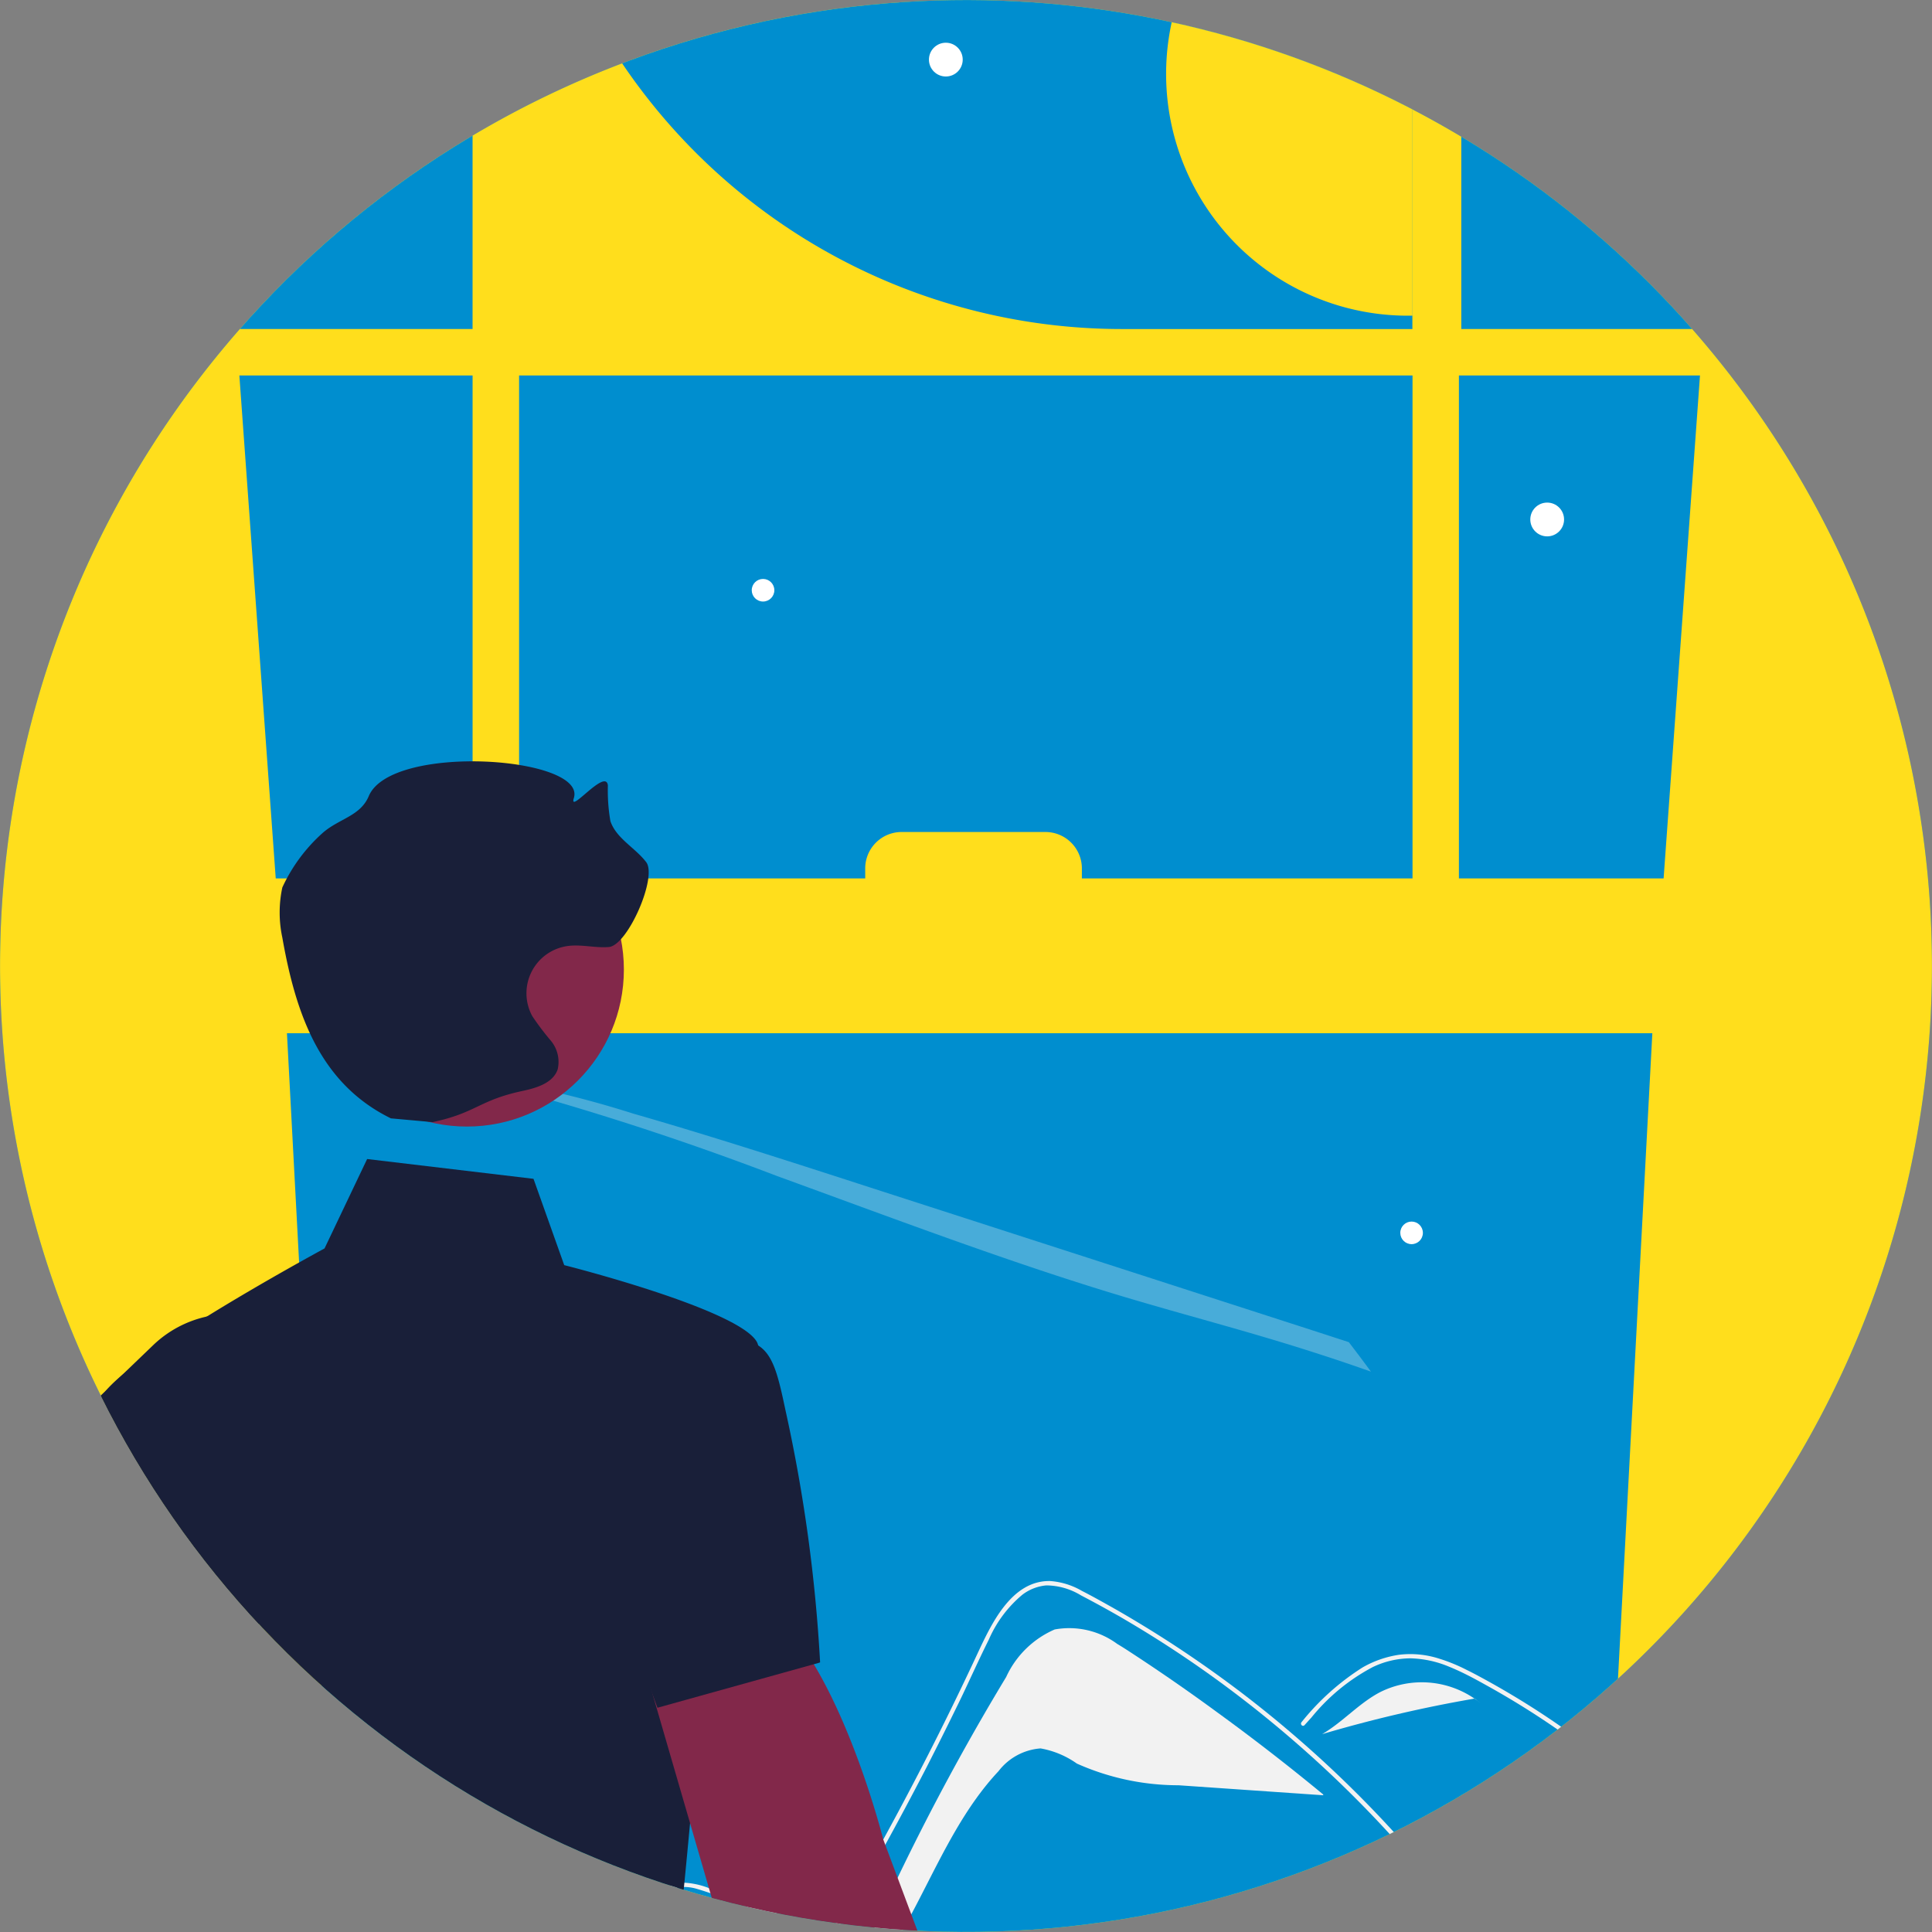 <svg xmlns="http://www.w3.org/2000/svg" xmlns:xlink="http://www.w3.org/1999/xlink" width="89.125" height="89.124" viewBox="0 0 89.125 89.124">
  <rect x="0" y="0" width="89.125" height="89.124" fill="#808080" stroke="none"/>
  <defs>
    <clipPath id="clip-path">
      <path id="Tracé_2513" data-name="Tracé 2513" d="M88.98,40.989A44.56,44.56,0,1,1,40.99.148,44.559,44.559,0,0,1,88.98,40.989" transform="translate(307 1574)" fill="#e50045"/>
    </clipPath>
  </defs>
  <g id="Groupe_1736" data-name="Groupe 1736" transform="translate(-307.001 -1574.002)">
    <path id="Tracé_2366" data-name="Tracé 2366" d="M88.98,40.989A44.56,44.56,0,1,1,40.99.148,44.559,44.559,0,0,1,88.98,40.989" transform="translate(307 1574)" fill="#008fcf"/>
    <path id="Tracé_2367" data-name="Tracé 2367" d="M88.98,40.989A44.56,44.56,0,1,1,40.99.148,44.559,44.559,0,0,1,88.98,40.989" transform="translate(307 1574)" fill="#ffde1c"/>
    <g id="Groupe_de_masques_8" data-name="Groupe de masques 8" clip-path="url(#clip-path)">
      <g id="undraw_starry_window_re_0v82" transform="translate(277.662 1563.816)">
        <path id="Tracé_2482" data-name="Tracé 2482" d="M530.367,224.787a1.68,1.68,0,0,1,1.681-1.681h6.631a1.681,1.681,0,0,1,1.683,1.681v.46h15.253v-23.2H514.4v23.2h15.968Z" transform="translate(-461.115 -174.539)" fill="#008ecf"/>
        <path id="Tracé_2483" data-name="Tracé 2483" d="M366.444,101.14H355.323v23.2h9.443Z" transform="translate(-258.683 -73.632)" fill="#008ecf"/>
        <path id="Tracé_2484" data-name="Tracé 2484" d="M555.9,100.908v25.365H542.5a27.818,27.818,0,0,1-27.706-25.36Z" transform="translate(-461.406 -100.908)" fill="#008ecf"/>
        <path id="Tracé_2486" data-name="Tracé 2486" d="M538.014,313.6l-1.8,33.818-.014.245-.579,10.9a9.591,9.591,0,0,1-9.584,9.242H487a9.546,9.546,0,0,1-4.58-1.164l-.071-.038c-.231-.128-.454-.267-.672-.411l-.163-.111a9.577,9.577,0,0,1-4.1-7.517L475.027,313.6Z" transform="translate(-432.451 -255.751)" fill="#008ecf"/>
        <path id="Tracé_2487" data-name="Tracé 2487" d="M461.884,109.584l1.208,16.688h10.914V100.908h-4.2a8.068,8.068,0,0,0-7.923,8.676Z" transform="translate(-422.867 -100.908)" fill="#008ecf"/>
        <path id="Tracé_2488" data-name="Tracé 2488" d="M150.151,124.34h9.081v-23.2H148.473Z" transform="translate(-108.092 -73.632)" fill="#008ecf"/>
        <path id="Tracé_2489" data-name="Tracé 2489" d="M635.848,109.908h.065v22.3h-.065a11.151,11.151,0,1,1,0-22.3Z" transform="translate(-541.415 -107.46)" fill="#ffde1c"/>
        <path id="Tracé_2491" data-name="Tracé 2491" d="M503.6,320.51a47.493,47.493,0,0,1,8.193,1.829c3.456.992,7.205,2.2,10.906,3.4l19.436,6.277q1.336.431,2.679.869c.343.448.684.9,1.019,1.359-.787-.278-1.577-.547-2.365-.8-3.367-1.094-6.288-1.816-9.555-2.811-5.028-1.53-10.333-3.54-15.478-5.412A134.416,134.416,0,0,0,503.6,320.51Z" transform="translate(-453.252 -260.784)" fill="#f0f0f0" opacity="0.3" style="isolation: isolate"/>
        <circle id="Ellipse_212" data-name="Ellipse 212" cx="0.779" cy="0.779" r="0.779" transform="translate(72.192 12.157)" fill="#fff"/>
        <circle id="Ellipse_213" data-name="Ellipse 213" cx="0.779" cy="0.779" r="0.779" transform="translate(99.933 33.371)" fill="#fff"/>
        <circle id="Ellipse_214" data-name="Ellipse 214" cx="0.521" cy="0.521" r="0.521" transform="translate(76.257 105.703)" fill="#fff"/>
        <circle id="Ellipse_215" data-name="Ellipse 215" cx="0.521" cy="0.521" r="0.521" transform="translate(93.936 66.538)" fill="#fff"/>
        <circle id="Ellipse_216" data-name="Ellipse 216" cx="0.521" cy="0.521" r="0.521" transform="translate(64.018 36.893)" fill="#fff"/>
        <circle id="Ellipse_217" data-name="Ellipse 217" cx="0.521" cy="0.521" r="0.521" transform="translate(56.403 79.593)" fill="#fff"/>
        <path id="Tracé_2492" data-name="Tracé 2492" d="M581.911,415.5c-.182-.119-.371-.24-.564-.354a3.731,3.731,0,0,0-2.885-.666,4.375,4.375,0,0,0-2.237,2.192,109.561,109.561,0,0,0-7.769,15.506c3.45-2.877,4.341-7.886,7.416-11.161a2.694,2.694,0,0,1,1.94-1.05,4.131,4.131,0,0,1,1.675.7,11.487,11.487,0,0,0,4.69,1l6.674.461,0-.035q-2.364-1.953-4.841-3.755Q584,416.861,581.911,415.5Z" transform="translate(-500.47 -329.125)" fill="#f2f2f2"/>
        <path id="Tracé_2493" data-name="Tracé 2493" d="M573.619,422a53.025,53.025,0,0,0-7.863-8.385c-.234-.2-.471-.4-.71-.6q-.767-.632-1.553-1.238-1.665-1.273-3.416-2.41-1.052-.681-2.135-1.314c-.182-.106-.365-.212-.549-.315-.46-.258-.919-.517-1.39-.756a3.387,3.387,0,0,0-1.474-.457c-1.787-.027-2.714,2-3.351,3.359q-.3.645-.606,1.284-1.159,2.427-2.41,4.809-.771,1.473-1.575,2.926-1.142,2.06-2.347,4.08-1.444,2.423-2.978,4.789c-1.76,2.712-3.508,5.2-5.385,7.686h.283q3.137-4.223,5.959-8.654,2.448-3.843,4.656-7.83,1.049-1.9,2.043-3.824.767-1.5,1.5-3.005c.141-.288.277-.577.413-.868.321-.683.634-1.368.971-2.04a5.585,5.585,0,0,1,1.556-2.083,2.13,2.13,0,0,1,1.1-.427,3.109,3.109,0,0,1,1.6.46q.959.5,1.9,1.044a51.69,51.69,0,0,1,5.488,3.685q1.412,1.085,2.744,2.257a52.653,52.653,0,0,1,8.233,9.138c.073.1.245.005.171-.1Q574.071,422.6,573.619,422Z" transform="translate(-476.752 -323.405)" fill="#f2f2f2"/>
        <path id="Tracé_2494" data-name="Tracé 2494" d="M659.958,422.934a37.7,37.7,0,0,0-3.16-2.111c-.544-.326-1.093-.636-1.654-.936-.169-.09-.34-.177-.511-.261a7.892,7.892,0,0,0-1.218-.495,4.344,4.344,0,0,0-1.839-.182,4.777,4.777,0,0,0-1.7.587,11.448,11.448,0,0,0-2.812,2.521.1.1,0,0,0,0,.139.087.087,0,0,0,.136,0c.106-.114.207-.231.313-.345a9.127,9.127,0,0,1,2.842-2.336,4.079,4.079,0,0,1,1.727-.4,4.91,4.91,0,0,1,1.792.389c.269.109.533.231.794.362.3.15.59.31.878.47q.82.453,1.616.944,1.587.979,3.071,2.111c.405.307.8.62,1.194.946l.014-.245Q660.715,423.493,659.958,422.934Z" transform="translate(-557.681 -332.429)" fill="#f2f2f2"/>
        <path id="Tracé_2495" data-name="Tracé 2495" d="M504.055,464.723q1.738-2.178,3.506-4.335c.283-.348.568-.7.857-1.044a7.33,7.33,0,0,1,.756-.808,2.722,2.722,0,0,1,.922-.571,2.076,2.076,0,0,1,1.18-.016,13.706,13.706,0,0,1,1.306.452l1.325.484,2.663.974a.08.08,0,0,0,.1-.024.107.107,0,0,0-.046-.166l-.669-.247-2.682-.979c-.446-.163-.889-.329-1.335-.49a3.635,3.635,0,0,0-1.289-.283,2.8,2.8,0,0,0-1.893,1c-.275.286-.525.593-.775.9-.3.362-.6.726-.892,1.091q-1.787,2.187-3.549,4.4t-3.5,4.436q-.575.738-1.145,1.477l.163.112q.767-1,1.545-1.985Q502.313,466.9,504.055,464.723Z" transform="translate(-449.822 -360.637)" fill="#f2f2f2"/>
        <path id="Tracé_2496" data-name="Tracé 2496" d="M653.313,424.139c-.988.508-1.738,1.388-2.7,1.95a61.778,61.778,0,0,1,7.029-1.64A4.3,4.3,0,0,0,653.313,424.139Z" transform="translate(-560.284 -335.905)" fill="#f2f2f2"/>
        <path id="Tracé_2497" data-name="Tracé 2497" d="M676.459,426.458c.094.066.186.135.274.209l-.261-.212Z" transform="translate(-579.099 -337.914)" fill="#f2f2f2"/>
        <path id="Tracé_2498" data-name="Tracé 2498" d="M511.885,462.873a2.218,2.218,0,0,0-.938.783l-9.76,11.88a41.537,41.537,0,0,0,11.064-12.648Z" transform="translate(-451.497 -364.427)" fill="#f2f2f2"/>
        <path id="Tracé_2499" data-name="Tracé 2499" d="M418.348,497l0,.019c.008.049.017.093.026.142v0q.606,3.348,1.332,6.585l91.389-.2q.736-3.3,1.351-6.727a.081.081,0,0,0,0-.016Z" transform="translate(-391.188 -389.135)" fill="#191f39"/>
        <path id="Tracé_2500" data-name="Tracé 2500" d="M428.63,406.88l6.359-.191c1.718,3.778-.385,11.949-.385,11.949l-2.364,16.809a2.809,2.809,0,1,1-4.587,1.606l-1.584-18.438Z" transform="translate(-396.809 -323.523)" fill="#82284a"/>
        <path id="Tracé_2501" data-name="Tracé 2501" d="M434.475,375.232l1.333-9.185,3.538-3.4a5.165,5.165,0,0,1,5.337-1.115h0a5.153,5.153,0,0,1,3.14,6.3c-1.131,3.8-3.047,8.464-5.756,9.145l-.027.007Z" transform="translate(-402.929 -290.419)" fill="#191f39"/>
        <path id="Tracé_2502" data-name="Tracé 2502" d="M214.854,658.118h3.47l1.65-13.382h-5.121Z" transform="translate(-156.418 -469.382)" fill="#ffb6b6"/>
        <path id="Tracé_2503" data-name="Tracé 2503" d="M530.092,786.531v4.5h11.186v-.141a4.355,4.355,0,0,0-4.354-4.354l-2.046-1.55-.106.043-3.7,1.507Z" transform="translate(-472.54 -598.929)" fill="#2f2e41"/>
        <path id="Tracé_2504" data-name="Tracé 2504" d="M127.854,658.118h3.47l1.65-13.382h-5.121Z" transform="translate(-93.08 -469.382)" fill="#ffb6b6"/>
        <path id="Tracé_2505" data-name="Tracé 2505" d="M443.092,786.531v4.5h11.186v-.141a4.355,4.355,0,0,0-4.354-4.354l-2.046-1.55-.106.043-3.7,1.507Z" transform="translate(-409.202 -598.929)" fill="#2f2e41"/>
        <path id="Tracé_2506" data-name="Tracé 2506" d="M468.061,488.931l-23.936-1.4s-4.945,9.35-3.313,16.149,2.2,20.376,1.235,21.475-1.235-.8-.147,1.371c1.1,2.2.816-.544.816,1.36a7.21,7.21,0,0,1-1.079,3.535V564.31l8.405-.54a1.692,1.692,0,0,0,.328-2.994c-1.942-1.885-3.186-.4-2.02-2.775s1.71.347,1.166-2.373,6.3-43.55,6.3-43.55a126.561,126.561,0,0,1,3.765,16.081c1.964,13.158,3.011,28.764,3.794,29.58,1.238,1.289,2.054-.342,1.238,1.289s-2.643,1.283-1.457,2.273,1.185-.369,1.185.99a9.909,9.909,0,0,0,.366,2.563l6.94-.466-.371-35.414Z" transform="translate(-407.302 -382.378)" fill="#2f2e41"/>
        <path id="Tracé_2507" data-name="Tracé 2507" d="M458.879,335.858l-7.675-.913-1.965,4.125s-10.767,5.812-10.375,7.23,3.384,7.4,2.568,9.033-2.94,2.175-1.334,3.671,2.694,2.04,2.15,3.4-.272,6.255-.272,6.255-3.158,5.8-2.123,6.979,1.851.022,1.035,1.689-7.093,3.576-1.1,3.71,7.354-3.674,11.978-.683,13.772.193,13.772.193a24.046,24.046,0,0,0,.315-5.088c-.216-1.9-.722-.959-.333-4.151s1.026-10.759,1.026-10.759,3.533-15.666,2.627-17.184-8.877-3.525-8.877-3.525Z" transform="translate(-404.929 -271.292)" fill="#191f39"/>
        <path id="Tracé_2508" data-name="Tracé 2508" d="M536.21,414.254l5.5-3.2c3.313,2.5,5.367,10.682,5.367,10.682l5.949,15.9a2.809,2.809,0,1,1-3.264,3.6l-10.2-15.444Z" transform="translate(-476.994 -326.698)" fill="#82284a"/>
        <path id="Tracé_2509" data-name="Tracé 2509" d="M529.273,382.529l-3.214-8.707,1.485-4.677a5.165,5.165,0,0,1,4.157-3.528h0c2.683-.381,2.92.56,3.482,3.211a72.08,72.08,0,0,1,1.592,11.6l-.021.019Z" transform="translate(-469.604 -293.563)" fill="#191f39"/>
        <circle id="Ellipse_218" data-name="Ellipse 218" cx="7.243" cy="7.243" r="7.243" transform="translate(43.633 47.669)" fill="#82284a"/>
        <path id="Tracé_2510" data-name="Tracé 2510" d="M480.828,284.132c2.034-.434,2.123-1.007,4.157-1.441.648-.138,1.4-.365,1.613-.992a1.528,1.528,0,0,0-.316-1.325,12.413,12.413,0,0,1-.852-1.127,2.2,2.2,0,0,1,1.634-3.24c.628-.085,1.265.1,1.9.046.865-.079,2.244-3.228,1.716-3.917-.514-.671-1.382-1.091-1.65-1.892a8.3,8.3,0,0,1-.116-1.648c-.1-.814-1.816,1.369-1.57.587.6-1.918-8.431-2.543-9.46-.091-.385.916-1.343,1.03-2.1,1.675a7.678,7.678,0,0,0-1.888,2.54,5.5,5.5,0,0,0,0,2.311c.626,3.567,1.757,6.748,5.009,8.34" transform="translate(-431.533 -222.181)" fill="#191f39"/>
        <path id="Tracé_2511" data-name="Tracé 2511" d="M335.068,752.1a13.239,13.239,0,0,1-10.678-3.983,27.583,27.583,0,0,1-4.212-6.675c-.346-.685-.7-1.392-1.068-2.071a4.225,4.225,0,0,1,.438-4.714,4.154,4.154,0,0,1,4.434-1.417l.174.05,1.562,6.1c.233-.909.733-2.958,1.049-4.965l.027-.168.156.069a21.248,21.248,0,0,1,4.565,2.751,21.9,21.9,0,0,1,8.19,16.493l0,.19Z" transform="translate(-318.561 -561.141)" fill="#f2f2f2"/>
        <path id="Tracé_2512" data-name="Tracé 2512" d="M439.5,808.894l-120.69.084a.324.324,0,1,1,0-.648l120.69-.084a.324.324,0,0,1,0,.648Z" transform="translate(-318.487 -615.866)" fill="#cacaca"/>
        <path id="Tracé_2514" data-name="Tracé 2514" d="M473.984,109.584l-1.208,16.688H461.861V100.908h4.2a8.068,8.068,0,0,1,7.923,8.676Z" transform="translate(-365.111 -100.908)" fill="#008ecf"/>
      </g>
    </g>
  </g>
</svg>
